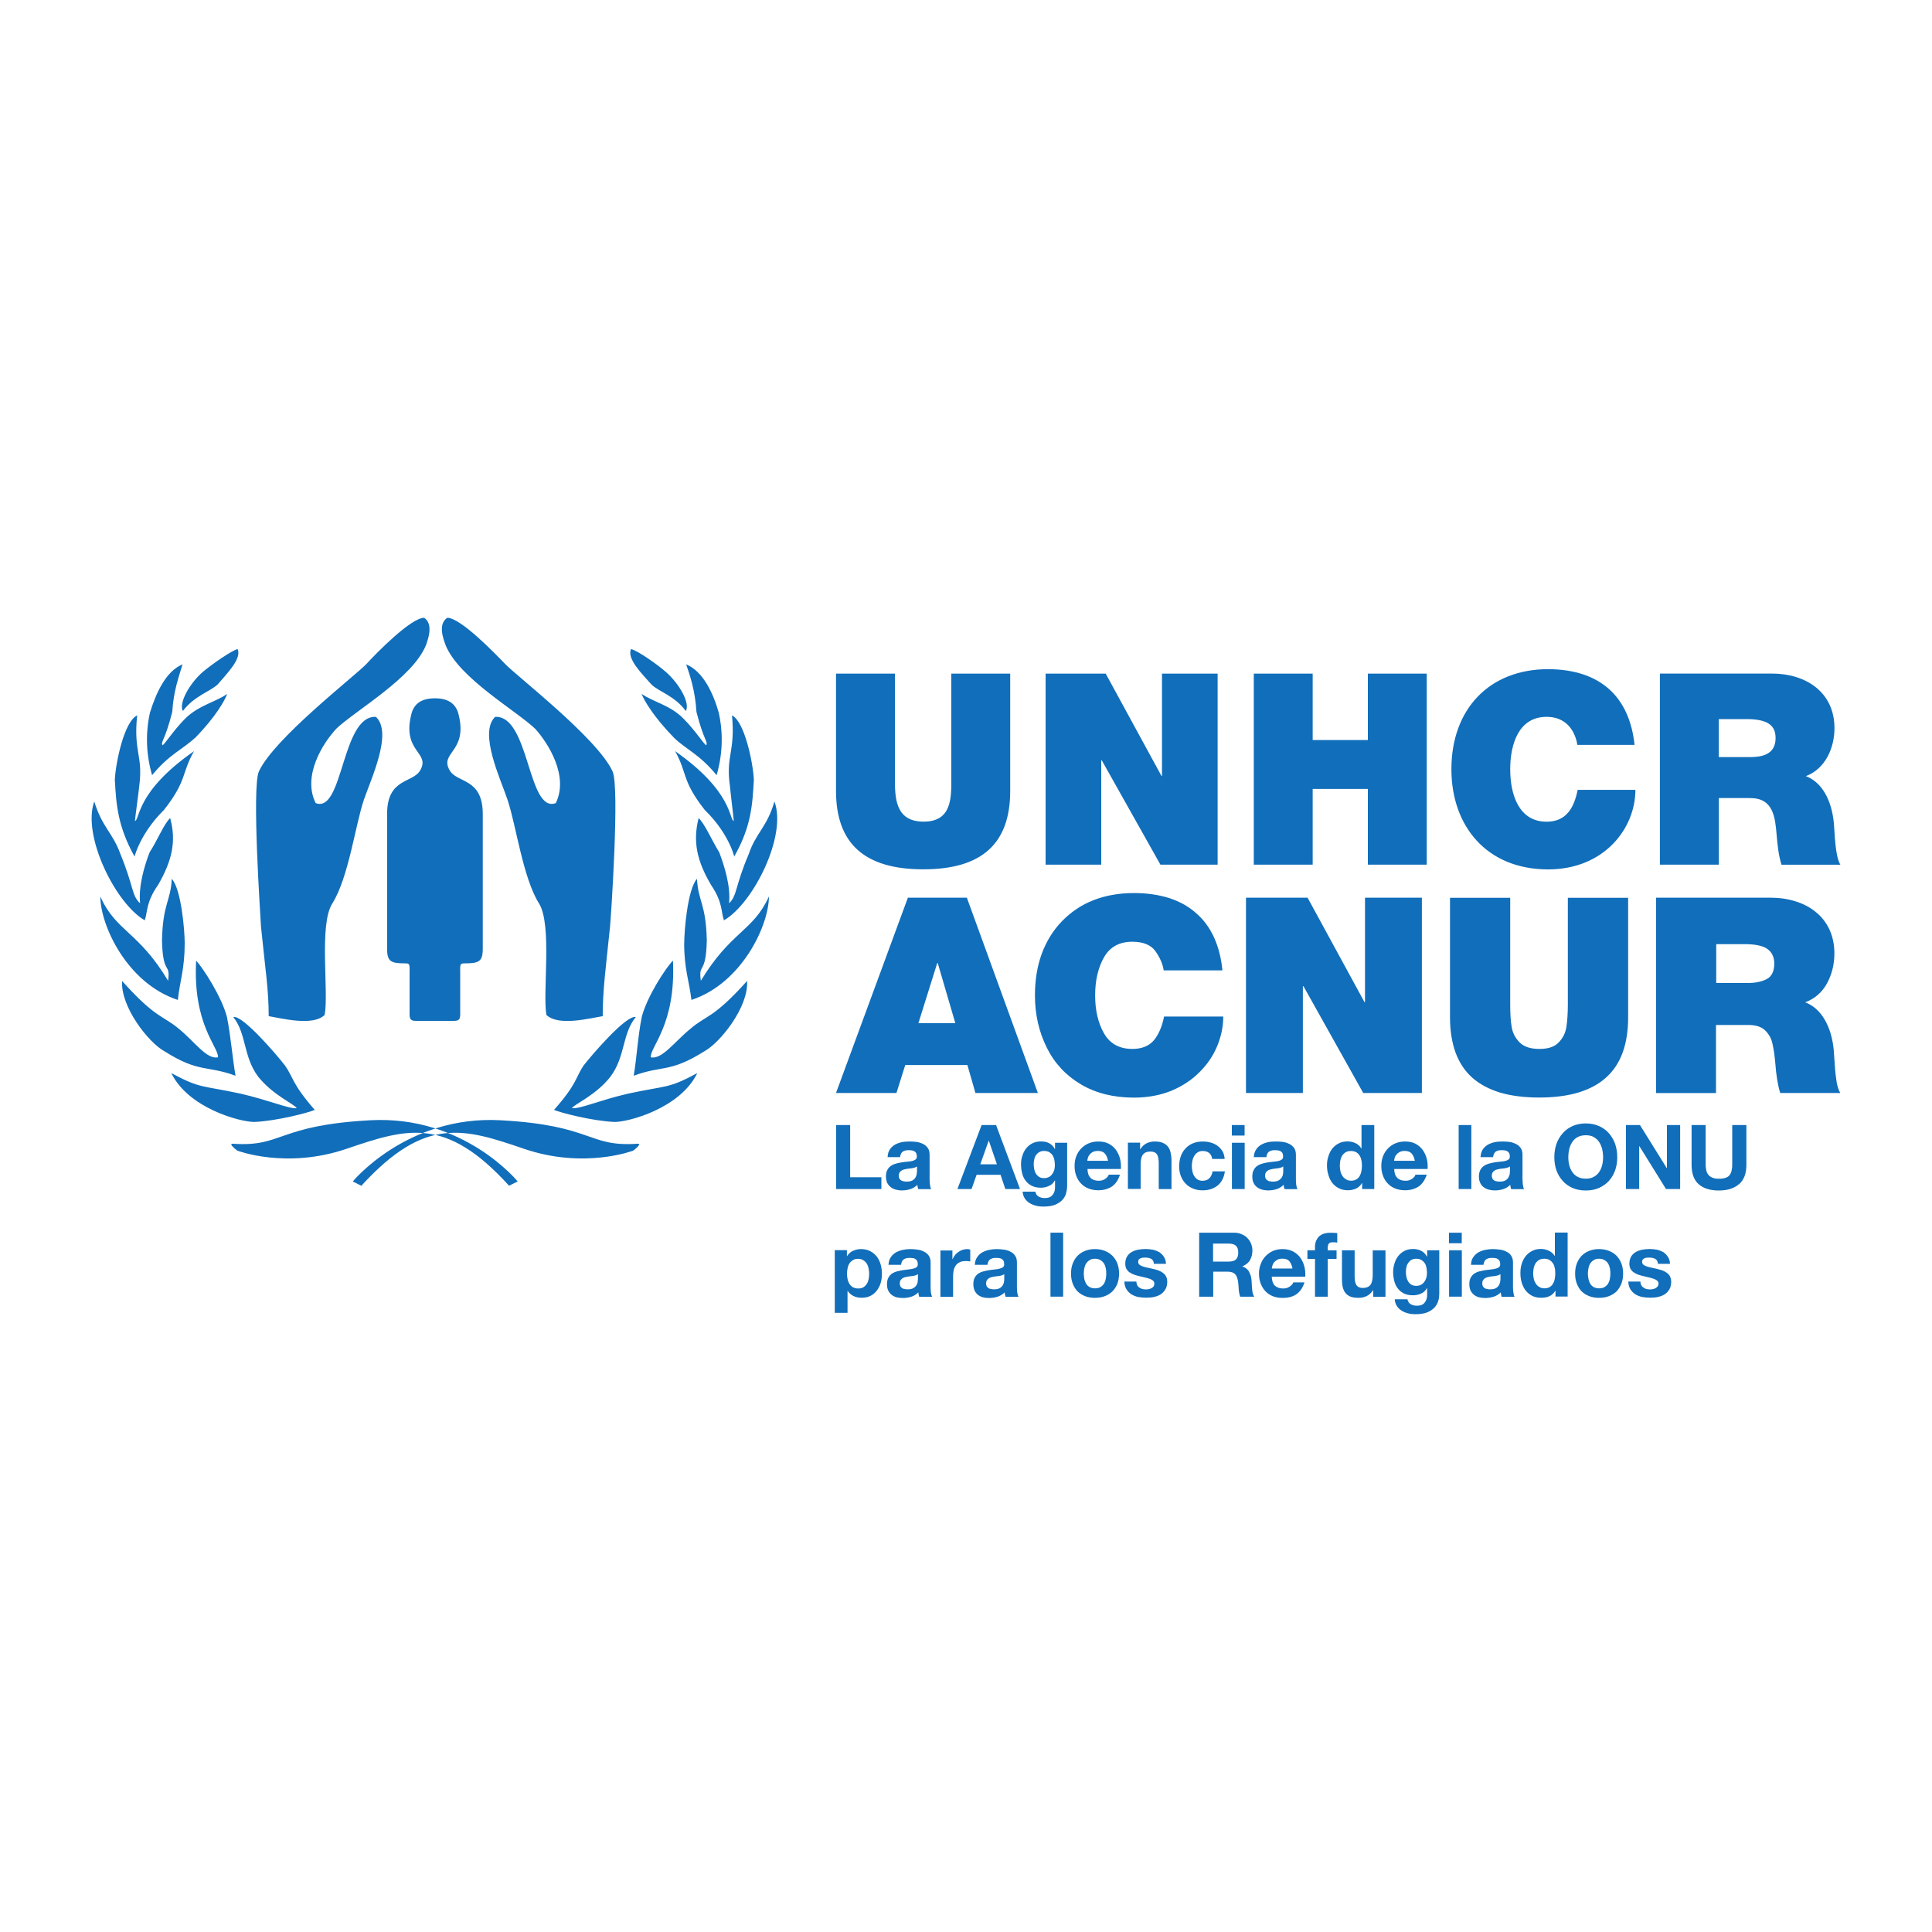 <svg xmlns="http://www.w3.org/2000/svg" id="Capa_1" data-name="Capa 1" viewBox="0 0 250 250"><defs><style> .cls-1 { fill: #116eba; stroke-width: 0px; } </style></defs><g id="Capa_1-2" data-name="Capa_1"><path class="cls-1" d="M58.76,132.1c.91,0,.79-.52.79-1.48v-4.69c0-.96-.08-1.27.47-1.27,1.92,0,2.45-.18,2.45-1.9v-17.42c0-4.74-3.36-3.96-4.3-5.69-1.34-2.35,2.51-2.35,1.11-7.43-.37-1.15-1.26-1.86-3-1.86s-2.64.7-3,1.86c-1.4,5.08,2.45,5.08,1.11,7.43-.95,1.74-4.3.95-4.3,5.69v17.42c0,1.72.52,1.9,2.45,1.9.54,0,.46.31.46,1.27v4.69c0,.96-.12,1.48.8,1.48h4.93ZM43.51,94.31c-1.72,1.83-4.42,6.09-2.66,9.61,3.59,1.38,3.32-11.37,7.79-11.16,2.22,2.05-.65,8.07-1.55,10.72-1.11,3.27-1.99,10.11-4.09,13.43-1.76,2.77-.43,11.44-.99,14.42-1.49,1.49-5.53.45-7.24.16,0-3.42-.45-6.13-1-11.6-.05-1.1-1.21-18.01-.27-20.06,1.94-4.27,12.48-12.39,13.93-13.93,1.26-1.38,5.75-5.96,7.46-5.96,1.22.83.5,2.77.23,3.54-1.72,4.26-9.14,8.46-11.62,10.83ZM69.26,94.31c1.65,1.83,4.38,6.09,2.66,9.61-3.65,1.38-3.38-11.37-7.85-11.16-2.16,2.05.72,8.07,1.6,10.72,1.11,3.27,1.99,10.11,4.08,13.43,1.72,2.77.45,11.44.95,14.42,1.55,1.49,5.53.45,7.29.16,0-3.42.39-6.13.95-11.6.11-1.1,1.26-18.01.33-20.06-1.92-4.27-12.48-12.39-13.92-13.93-1.33-1.38-5.76-5.96-7.47-5.96-1.26.83-.5,2.77-.22,3.54,1.71,4.26,9.12,8.46,11.6,10.83ZM28.15,88.58c-.94.89-3.05,1.49-4.49,3.43-.56-1.04.88-3.59,2.6-5.08,1.27-1.06,3.77-2.78,4.49-2.94.56,1.27-1.44,3.21-2.6,4.6ZM25.21,95.5c-1.6,1.49-3.31,2.1-5.53,4.81-.95-3.27-.72-6.14-.28-8.08.79-2.55,2.06-5.38,4.22-6.26-.43,1.44-1.17,3.43-1.33,6.15-.94,3.71-1.5,3.82-1.27,4.31.22,0,1.44-1.94,2.93-3.43,1.78-1.76,3.99-2.16,5.44-3.21-.22.72-1.49,3-4.16,5.71ZM17.42,110.85c-2.17-3.88-2.39-6.71-2.56-9.98.12-2.26,1.22-7.52,2.89-8.3-.5,4.76.79,5.19.27,9.12,0,.23-.56,4.32-.56,4.54.66-.11.07-3.77,7.65-9.03-1.65,2.89-.88,3.77-3.88,7.59-3.48,3.44-3.99,6.82-3.81,6.05ZM20.45,114.51c-1.6,2.32-1.33,3.48-1.72,4.58-3.82-2.21-8.13-11.01-6.53-15.38,1,3.32,2.39,4.04,3.38,6.8,1.72,4.16,1.45,5.42,2.55,6.37-.22-2.16.5-4.7,1.23-6.59,1.04-1.61,1.87-3.71,2.66-4.43.83,3.05.22,5.54-1.56,8.65ZM23.9,122.03c0,3.38-.62,4.88-.89,7.36-6.59-2.16-10.03-9.68-10.03-13.39,2.01,4.54,4.93,4.49,8.77,10.91.33-2.44-.68-.61-.79-5.21.11-4.83,1.11-4.99,1.27-7.98,1.22,1.33,1.67,6.66,1.67,8.31ZM29.37,131.61c.5,2.49.72,5.42,1.11,7.59-3.77-1.38-4.72-.34-9.19-3.16-2.06-1.11-5.71-5.76-5.49-9.1,4.43,4.93,5.21,4.39,7.37,6.21,1.99,1.61,3.59,4,5.04,3.66.09-1.33-3.28-4.22-2.83-12.51.88.94,3.32,4.7,3.99,7.31ZM36.84,137.82c1.17,1.65.89,2.37,3.89,5.8-.73.34-4.99,1.45-7.82,1.56-1.87,0-8.53-1.78-10.74-6.32,3.82,2.05,3.88,1.56,8.97,2.66,3.66.84,6.25,1.99,7.25,1.88-.22-.49-3.04-1.65-4.99-4.09-1.94-2.6-1.49-5.54-3.21-7.7,1.17-.34,5.71,4.99,6.64,6.21ZM84.31,88.58c.88.89,3.05,1.49,4.43,3.43.61-1.04-.88-3.59-2.6-5.08-1.21-1.06-3.71-2.78-4.49-2.94-.56,1.27,1.44,3.21,2.66,4.6ZM87.25,95.5c1.55,1.49,3.27,2.1,5.48,4.81.95-3.27.72-6.14.28-8.08-.72-2.55-2.05-5.38-4.22-6.26.5,1.44,1.17,3.43,1.33,6.15.95,3.71,1.5,3.82,1.27,4.31-.22,0-1.44-1.94-2.94-3.43-1.71-1.76-3.93-2.16-5.42-3.21.23.72,1.56,3,4.22,5.71ZM95,110.85c2.21-3.88,2.37-6.71,2.55-9.98-.12-2.26-1.22-7.52-2.83-8.3.45,4.76-.83,5.19-.27,9.12,0,.23.5,4.32.5,4.54-.61-.11-.07-3.77-7.59-9.03,1.61,2.89.83,3.77,3.82,7.59,3.54,3.44,3.99,6.82,3.82,6.05ZM92.01,114.51c1.56,2.32,1.27,3.48,1.67,4.58,3.82-2.21,8.19-11.01,6.53-15.38-.95,3.32-2.39,4.04-3.32,6.8-1.78,4.16-1.5,5.42-2.55,6.37.22-2.16-.56-4.7-1.27-6.59-1-1.61-1.88-3.71-2.67-4.43-.77,3.05-.22,5.54,1.61,8.65ZM88.53,122.03c0,3.38.65,4.88.94,7.36,6.55-2.16,10.03-9.68,10.03-13.39-2.06,4.54-4.93,4.49-8.81,10.91-.34-2.44.66-.61.77-5.21-.11-4.83-1.11-4.99-1.27-7.98-1.21,1.33-1.65,6.66-1.65,8.31ZM83.04,131.61c-.5,2.49-.66,5.42-1.04,7.59,3.7-1.38,4.65-.34,9.14-3.16,2.05-1.11,5.76-5.76,5.53-9.1-4.43,4.93-5.26,4.39-7.36,6.21-1.99,1.61-3.66,4-5.1,3.66-.11-1.33,3.27-4.22,2.87-12.51-.94.94-3.38,4.7-4.04,7.31ZM75.55,137.82c-1.11,1.65-.83,2.37-3.86,5.8.76.34,4.97,1.45,7.86,1.56,1.83,0,8.47-1.78,10.68-6.32-3.81,2.05-3.88,1.56-8.97,2.66-3.65.84-6.19,1.99-7.25,1.88.22-.49,3.1-1.65,4.99-4.09,1.94-2.6,1.49-5.54,3.27-7.7-1.22-.34-5.76,4.99-6.71,6.21ZM46.76,153.44l-1.11-.56s7.05-8.58,19.11-7.92c12.08.66,11.24,3.48,17.72,3.04.72-.05-.54.89-.54.89,0,0-6.32,2.43-14.12-.23-7.77-2.66-12.81-4.26-21.05,4.77ZM65.86,153.44l1.13-.56s-6.98-8.58-19.06-7.92c-12.13.66-11.3,3.48-17.78,3.04-.72-.05.56.89.56.89,0,0,6.32,2.43,14.12-.23,7.81-2.66,12.85-4.26,21.04,4.77ZM130.72,102.34c0,6.86-3.7,10.15-11.25,10.15s-11.29-3.29-11.29-10.15v-15.17h7.62v13.47c0,2.52,0,5.68,3.71,5.68s3.59-3.16,3.59-5.68v-13.47h7.62v15.17ZM135.3,87.17h7.78l7.21,13.23h.07v-13.23h7.2v24.72h-7.4l-7.59-13.5h-.07v13.5h-7.2v-24.72ZM162.24,87.17h7.62v8.59h7.14v-8.59h7.62v24.72h-7.62v-9.8h-7.14v9.8h-7.62v-24.72ZM204.11,96.39c-.14-.91-.83-3.63-3.99-3.63-3.56,0-4.7,3.46-4.7,6.78s1.14,6.79,4.7,6.79c2.56,0,3.56-1.8,4.03-4.12h7.47c0,4.99-4.05,10.29-11.29,10.29-8,0-12.52-5.65-12.52-12.96,0-7.79,4.91-12.95,12.52-12.95,6.79.03,10.53,3.61,11.18,9.8h-7.4ZM214.8,111.89h7.62v-8.62h4.05c3.01,0,3.23,2.47,3.43,4.81.11,1.29.24,2.56.62,3.81h7.62c-.69-1.14-.72-4.08-.83-5.29-.28-3.09-1.56-5.38-3.63-6.17,2.52-.94,3.7-3.65,3.7-6.21,0-4.68-3.74-7.06-8.07-7.06h-14.52v24.72ZM222.42,93.05h3.56c2.91,0,3.78.91,3.78,2.47,0,2.21-1.94,2.45-3.36,2.45h-3.99v-4.92ZM110.01,145.58v6.75h4.04v1.53h-5.86v-8.28h1.82ZM118.67,150.93c-.08.05-.16.11-.27.14-.09.04-.22.07-.34.09s-.24.04-.37.05c-.14.01-.27.04-.41.05-.12.03-.24.05-.37.09-.11.04-.22.09-.31.16-.08.07-.16.15-.22.24-.05.11-.08.23-.08.39,0,.14.03.27.08.37s.14.18.23.23c.09.07.2.11.33.12.12.03.24.04.38.04.33,0,.58-.05.76-.16s.31-.24.39-.39.14-.3.15-.45c.03-.16.04-.28.04-.38v-.61ZM114.86,149.71c.01-.39.11-.7.28-.96.16-.26.38-.46.65-.62.26-.15.56-.26.88-.33.34-.07.66-.09,1-.09.3,0,.6.01.91.05s.6.14.85.26.46.3.62.52.24.52.24.88v3.12c0,.27.01.53.05.77.03.26.08.43.16.56h-1.68c-.03-.08-.05-.18-.07-.28-.03-.09-.04-.19-.04-.28-.27.27-.58.46-.94.57s-.72.16-1.08.16c-.3,0-.56-.04-.8-.11-.26-.07-.47-.18-.65-.33-.19-.15-.34-.34-.45-.56-.09-.23-.15-.49-.15-.8,0-.34.05-.62.18-.84.12-.23.27-.41.46-.53.19-.14.41-.23.65-.3s.49-.12.75-.16c.24-.04.49-.07.73-.09.23-.01.45-.05.64-.09.19-.05.33-.12.43-.2.11-.09.16-.22.16-.39s-.04-.33-.09-.42c-.05-.11-.14-.19-.23-.24-.09-.07-.2-.09-.34-.12-.12-.01-.26-.03-.41-.03-.33,0-.58.07-.77.2-.19.15-.3.38-.33.7h-1.64ZM129,150.66l-1.04-3.04h-.03l-1.08,3.04h2.16ZM128.89,145.58l3.1,8.28h-1.9l-.62-1.84h-3.1l-.65,1.84h-1.83l3.13-8.28h1.87ZM135.72,152.31c.18-.09.33-.22.43-.38.12-.15.2-.33.27-.53.05-.19.08-.41.08-.62,0-.24-.03-.47-.07-.69-.04-.23-.12-.42-.23-.6-.11-.16-.26-.3-.43-.41-.18-.09-.41-.15-.68-.15-.23,0-.42.05-.6.15-.16.08-.3.22-.42.37-.11.16-.19.34-.23.56-.05.2-.08.42-.08.64s.03.43.07.65c.04.2.11.41.22.57.11.18.24.31.41.42.18.11.39.16.64.16s.45-.05.62-.14ZM137.97,154.31c-.05.31-.2.6-.42.87s-.53.49-.94.68-.96.27-1.65.27c-.3,0-.6-.03-.89-.11-.31-.07-.58-.19-.84-.34-.24-.15-.46-.35-.62-.6s-.26-.54-.28-.88h1.64c.07.31.22.53.45.65s.49.18.77.18c.47,0,.81-.14,1.02-.42.22-.27.33-.62.31-1.06v-.79h-.03c-.18.31-.42.56-.76.7-.33.15-.68.23-1.03.23-.46,0-.84-.08-1.17-.24s-.6-.38-.8-.65c-.22-.27-.37-.6-.46-.96s-.15-.76-.15-1.17.05-.76.18-1.13c.11-.35.27-.68.49-.95s.49-.49.81-.65c.31-.16.69-.24,1.1-.24s.75.07,1.04.22.56.39.75.75h.03v-.8h1.57v5.61c0,.24-.04.52-.11.83ZM142.96,149.26c-.19-.22-.5-.33-.89-.33-.27,0-.49.05-.66.14-.18.09-.31.2-.41.34-.11.12-.19.26-.23.41s-.07.28-.07.39h2.68c-.08-.41-.22-.73-.42-.95ZM141.11,152.42c.24.24.6.37,1.06.37.34,0,.62-.08.87-.26.23-.16.38-.34.43-.53h1.45c-.23.72-.58,1.23-1.06,1.55-.49.31-1.07.47-1.75.47-.47,0-.89-.08-1.27-.23s-.7-.37-.96-.65c-.27-.27-.47-.61-.61-.99-.15-.39-.22-.81-.22-1.29,0-.45.07-.87.22-1.25.15-.39.37-.72.64-1s.58-.5.96-.66.8-.24,1.25-.24c.52,0,.96.09,1.34.28.38.2.69.47.94.8.24.34.42.72.53,1.14s.14.87.11,1.34h-4.32c.01.53.15.92.41,1.15ZM147.53,147.87v.83h.03c.22-.34.49-.6.81-.76.34-.16.68-.23,1.03-.23.43,0,.8.05,1.08.18s.5.28.66.5c.16.2.28.47.34.77.07.31.11.65.11,1.02v3.69h-1.65v-3.39c0-.49-.08-.87-.23-1.1-.15-.24-.43-.37-.83-.37-.45,0-.77.12-.98.39s-.3.7-.3,1.31v3.14h-1.65v-5.99h1.57ZM155.62,148.94c-.27,0-.49.07-.66.19-.18.11-.33.27-.43.46-.12.19-.19.39-.24.62-.04.23-.07.46-.07.68s.03.43.07.66c.05.23.12.43.23.61s.24.33.42.45c.18.11.39.18.65.18.39,0,.7-.11.91-.34.22-.22.35-.52.41-.88h1.59c-.11.8-.42,1.4-.92,1.82-.52.42-1.17.64-1.97.64-.45,0-.87-.08-1.23-.23-.38-.15-.7-.37-.96-.64s-.47-.6-.61-.96c-.15-.38-.23-.79-.23-1.25s.07-.89.2-1.29.34-.75.61-1.03c.26-.3.58-.52.96-.68s.81-.24,1.3-.24c.35,0,.69.04,1.02.14.34.09.62.23.88.42.27.19.47.43.64.7.16.28.26.62.28,1h-1.61c-.11-.68-.52-1.03-1.22-1.03ZM161.06,153.86h-1.65v-5.99h1.65v5.99ZM159.4,145.58h1.65v1.36h-1.65v-1.36ZM166.05,150.93c-.07.05-.15.11-.26.14-.11.04-.22.07-.34.09s-.24.04-.38.05c-.12.01-.26.04-.39.05-.12.03-.24.05-.37.09s-.22.09-.31.16-.16.15-.22.24c-.05.11-.08.23-.08.39,0,.14.03.27.08.37s.14.18.23.23c.08.07.19.11.31.12.14.03.26.04.39.04.33,0,.57-.05.75-.16.19-.11.31-.24.41-.39.08-.15.14-.3.15-.45.03-.16.03-.28.03-.38v-.61ZM162.24,149.71c.03-.39.12-.7.3-.96.16-.26.38-.46.65-.62.26-.15.56-.26.88-.33s.66-.09.99-.09.61.01.92.05.6.14.85.26c.24.12.46.3.62.52s.24.52.24.88v3.12c0,.27.01.53.04.77.04.26.09.43.16.56h-1.67c-.03-.08-.05-.18-.08-.28l-.04-.28c-.26.27-.57.46-.92.57s-.72.16-1.1.16c-.28,0-.54-.04-.8-.11-.24-.07-.46-.18-.65-.33-.18-.15-.33-.34-.43-.56-.11-.23-.15-.49-.15-.8,0-.34.05-.62.18-.84.12-.23.27-.41.46-.53.19-.14.41-.23.65-.3s.49-.12.73-.16c.26-.04.5-.07.73-.09.24-.01.46-.05.65-.09.18-.05.33-.12.43-.2.11-.09.16-.22.15-.39,0-.18-.03-.33-.08-.42-.05-.11-.14-.19-.23-.24-.09-.07-.22-.09-.34-.12-.14-.01-.27-.03-.42-.03-.33,0-.57.07-.76.2-.19.15-.3.38-.33.7h-1.65ZM176.16,150.13c-.04-.23-.12-.43-.23-.6-.12-.18-.26-.33-.43-.43s-.41-.16-.68-.16-.5.05-.69.16c-.18.11-.33.26-.45.43-.11.18-.19.38-.24.61-.04.23-.07.46-.07.72,0,.23.03.46.08.69s.14.43.26.62c.12.18.27.33.46.43.18.12.39.18.65.18.27,0,.5-.05.68-.16s.33-.26.43-.43c.11-.19.19-.39.23-.62.05-.23.07-.47.07-.72,0-.26-.01-.49-.07-.72ZM176.23,153.1c-.19.33-.45.56-.76.7-.31.14-.66.22-1.06.22-.45,0-.84-.09-1.18-.27-.35-.18-.62-.41-.85-.7-.22-.3-.38-.64-.49-1.03-.12-.38-.18-.79-.18-1.21s.05-.79.18-1.17c.11-.38.27-.7.49-.99.23-.28.5-.52.84-.69.33-.18.72-.26,1.15-.26.37,0,.7.07,1.02.22.33.15.58.38.76.68h.03v-3.02h1.65v8.28h-1.57v-.76h-.03ZM182.66,149.26c-.19-.22-.5-.33-.89-.33-.27,0-.49.05-.66.14-.16.09-.31.2-.41.34-.11.12-.19.26-.23.41s-.07.28-.07.39h2.68c-.08-.41-.22-.73-.42-.95ZM180.81,152.42c.24.24.6.37,1.07.37.33,0,.61-.08.85-.26.24-.16.38-.34.43-.53h1.46c-.24.72-.6,1.23-1.07,1.55-.49.31-1.07.47-1.75.47-.47,0-.89-.08-1.27-.23s-.7-.37-.96-.65c-.27-.27-.47-.61-.61-.99-.15-.39-.22-.81-.22-1.29,0-.45.08-.87.22-1.25.15-.39.37-.72.64-1s.58-.5.96-.66.8-.24,1.25-.24c.52,0,.96.09,1.34.28.38.2.69.47.94.8.24.34.42.72.53,1.14s.14.87.11,1.34h-4.32c.01.53.15.92.41,1.15ZM190.39,153.86h-1.64v-8.28h1.64v8.28ZM195.39,150.93c-.07.05-.16.11-.26.14-.11.04-.23.07-.34.09-.12.03-.24.04-.38.05s-.27.04-.39.05c-.12.03-.24.05-.37.09s-.23.09-.31.16c-.09.07-.16.15-.22.24-.05.11-.08.23-.08.39,0,.14.03.27.08.37s.12.18.22.23c.09.07.2.11.33.12.12.03.26.04.38.04.33,0,.58-.05.76-.16s.31-.24.39-.39.14-.3.16-.45c.01-.16.03-.28.03-.38v-.61ZM191.58,149.71c.03-.39.12-.7.28-.96.18-.26.39-.46.65-.62.27-.15.56-.26.89-.33.33-.07.65-.09.99-.09.3,0,.61.01.92.05s.58.14.84.26.46.3.62.52.24.52.24.88v3.12c0,.27.03.53.05.77.03.26.08.43.16.56h-1.68c-.03-.08-.05-.18-.07-.28-.01-.09-.04-.19-.04-.28-.27.27-.57.46-.94.57-.35.11-.72.16-1.08.16-.28,0-.56-.04-.8-.11s-.46-.18-.65-.33-.34-.34-.43-.56c-.11-.23-.16-.49-.16-.8,0-.34.07-.62.18-.84.12-.23.28-.41.47-.53.19-.14.41-.23.65-.3s.49-.12.73-.16.49-.07.73-.09c.24-.01.45-.05.64-.09.19-.05.34-.12.45-.2.11-.09.15-.22.15-.39s-.03-.33-.09-.42c-.05-.11-.14-.19-.23-.24-.09-.07-.2-.09-.34-.12-.12-.01-.26-.03-.41-.03-.33,0-.58.07-.77.2-.18.15-.28.38-.33.7h-1.64ZM203.06,150.77c.08.33.22.62.39.89.18.26.41.47.69.62.3.16.64.24,1.06.24s.76-.08,1.04-.24c.28-.15.52-.37.69-.62.18-.27.31-.57.39-.89s.12-.66.12-1.02-.04-.72-.12-1.06-.22-.64-.39-.91-.41-.47-.69-.64-.64-.24-1.04-.24-.76.08-1.06.24c-.28.16-.52.37-.69.64s-.31.57-.39.91-.12.69-.12,1.06.04.69.12,1.02ZM201.4,148.03c.19-.53.46-.99.81-1.38.34-.41.77-.7,1.27-.94.52-.22,1.08-.34,1.72-.34s1.21.12,1.71.34c.5.23.94.53,1.29.94.34.39.61.85.8,1.38.18.53.27,1.11.27,1.72s-.09,1.17-.27,1.69c-.19.52-.46.98-.8,1.36-.35.39-.79.69-1.29.92-.5.22-1.07.33-1.71.33s-1.21-.11-1.72-.33c-.5-.23-.94-.53-1.27-.92-.35-.38-.62-.84-.81-1.36-.18-.53-.27-1.08-.27-1.69s.09-1.19.27-1.72ZM212.21,145.58l3.46,5.56h.03v-5.56h1.71v8.28h-1.83l-3.44-5.54h-.03v5.54h-1.71v-8.28h1.82ZM225.01,153.24c-.62.54-1.49.81-2.6.81s-1.99-.27-2.6-.81-.92-1.37-.92-2.51v-5.15h1.82v5.15c0,.23.03.45.07.66s.12.41.24.57c.12.18.3.31.52.41.22.11.52.16.88.16.65,0,1.11-.15,1.36-.43.24-.3.37-.75.37-1.37v-5.15h1.83v5.15c0,1.13-.31,1.95-.95,2.51ZM111.73,166.56c.18-.11.33-.26.43-.43.12-.16.19-.37.24-.61.04-.23.07-.46.07-.7s-.03-.47-.08-.7c-.04-.23-.12-.43-.24-.62-.12-.18-.27-.33-.45-.43-.18-.12-.41-.18-.66-.18-.27,0-.5.05-.68.18-.19.11-.34.26-.45.43s-.19.38-.23.61c-.05.23-.08.47-.08.72s.03.47.08.7c.05.24.14.45.24.61.11.18.26.33.45.43s.41.16.68.16.49-.05.68-.16ZM109.59,161.79v.77h.01c.2-.33.46-.56.77-.7s.65-.23,1.02-.23c.47,0,.88.09,1.22.27s.62.42.85.7c.22.3.39.64.5,1.03s.16.8.16,1.23c0,.39-.05.79-.16,1.15-.11.38-.28.7-.5.99s-.49.52-.83.69c-.33.16-.7.24-1.15.24-.37,0-.72-.07-1.03-.22s-.57-.38-.77-.68h-.01v2.85h-1.65v-8.11h1.57ZM118.78,164.87c-.07.05-.15.11-.26.14-.11.04-.22.07-.34.09-.12.01-.24.04-.38.05-.12.01-.26.04-.39.05-.12.03-.24.05-.37.09s-.22.09-.31.16-.16.15-.22.24c-.05.11-.08.23-.08.38s.03.27.08.38c.05.09.14.18.23.23.08.07.19.11.31.12.14.03.26.04.39.04.33,0,.57-.05.75-.16.19-.11.31-.24.41-.39.08-.15.14-.3.15-.46.01-.15.03-.27.03-.37v-.61ZM114.97,163.65c.03-.39.12-.72.3-.96.16-.26.38-.46.65-.62.26-.15.56-.26.88-.33s.66-.11.99-.11.61.03.92.07.6.12.85.26c.24.12.46.28.62.52.16.22.24.52.24.87v3.13c0,.27.01.53.04.77.04.24.09.43.16.56h-1.67l-.08-.28c-.01-.09-.03-.19-.04-.3-.26.27-.57.46-.92.57s-.72.16-1.1.16c-.28,0-.54-.03-.8-.09-.24-.07-.46-.18-.65-.33-.18-.15-.33-.34-.43-.56-.11-.23-.15-.5-.15-.8,0-.35.05-.62.18-.85.12-.22.27-.39.46-.53.19-.12.41-.22.65-.28s.49-.12.73-.16c.26-.04.5-.07.73-.09.24-.03.46-.05.65-.11.18-.04.33-.11.43-.19.11-.09.16-.23.15-.39,0-.18-.03-.33-.08-.42-.07-.11-.14-.19-.23-.24-.09-.07-.22-.11-.34-.12-.14-.01-.27-.03-.42-.03-.33,0-.57.07-.76.2-.19.15-.3.38-.33.7h-1.65ZM123.24,161.79v1.13h.03c.08-.19.19-.37.31-.52.14-.16.28-.3.46-.41.16-.12.35-.2.54-.27.19-.05.39-.09.6-.09.11,0,.23.03.37.07v1.53c-.08-.01-.18-.03-.28-.04s-.2-.01-.31-.01c-.3,0-.56.04-.76.15-.22.09-.38.23-.52.41-.12.18-.22.38-.27.61s-.08.49-.08.76v2.7h-1.64v-6h1.56ZM129.95,164.87c-.07.05-.15.11-.26.14-.11.04-.22.07-.34.09-.12.01-.24.04-.38.05-.12.01-.26.04-.39.05-.12.03-.24.05-.37.09-.11.04-.22.09-.31.16-.08.07-.16.15-.22.24-.05.11-.08.23-.08.38s.03.27.08.38c.05.09.14.18.23.23.09.07.19.11.33.12.12.03.24.04.38.04.33,0,.57-.05.76-.16.18-.11.3-.24.39-.39.08-.15.14-.3.15-.46.03-.15.03-.27.03-.37v-.61ZM126.14,163.65c.03-.39.12-.72.3-.96.16-.26.38-.46.65-.62.26-.15.56-.26.88-.33.34-.07.66-.11,1-.11.3,0,.6.03.91.07s.6.12.85.26c.26.12.46.28.62.52.16.22.24.52.24.87v3.13c0,.27.01.53.04.77.04.24.09.43.16.56h-1.67c-.03-.09-.05-.19-.07-.28-.03-.09-.04-.19-.04-.3-.27.27-.58.46-.94.57s-.72.16-1.08.16c-.3,0-.56-.03-.81-.09-.24-.07-.46-.18-.65-.33-.18-.15-.33-.34-.43-.56-.09-.23-.15-.5-.15-.8,0-.35.05-.62.18-.85.12-.22.27-.39.46-.53.19-.12.41-.22.65-.28s.49-.12.75-.16c.24-.04.49-.07.73-.09.23-.03.45-.05.64-.11.18-.04.33-.11.43-.19.11-.09.16-.23.15-.39,0-.18-.03-.33-.08-.42-.05-.11-.14-.19-.23-.24-.09-.07-.22-.11-.34-.12s-.27-.03-.41-.03c-.33,0-.58.07-.77.2-.19.15-.3.38-.33.7h-1.65ZM137.57,167.79h-1.64v-8.28h1.64v8.28ZM140.31,165.5c.05.23.14.43.24.62.11.18.26.33.45.43s.42.16.69.16c.28,0,.52-.05.7-.16s.34-.26.46-.43c.11-.19.19-.39.23-.62.05-.23.07-.46.07-.7,0-.23-.01-.47-.07-.7-.04-.23-.12-.43-.23-.61-.12-.18-.27-.33-.46-.43-.19-.12-.42-.18-.7-.18s-.5.05-.69.18c-.19.11-.34.26-.45.43s-.19.38-.24.61c-.04.23-.07.47-.07.7,0,.24.03.47.07.7ZM138.81,163.5c.15-.39.35-.72.62-1,.27-.27.6-.49.98-.64s.8-.23,1.27-.23.91.08,1.29.23.7.37.98.64c.27.28.49.61.64,1,.14.39.22.83.22,1.3s-.08.92-.22,1.3c-.15.39-.37.72-.64,1-.27.27-.6.47-.98.62s-.81.22-1.29.22-.89-.07-1.27-.22-.7-.35-.98-.62c-.27-.28-.47-.61-.62-1-.15-.38-.22-.81-.22-1.3s.07-.91.22-1.3ZM147.14,166.3c.08.14.18.23.28.31.12.08.26.15.41.19s.31.05.47.05c.11,0,.23-.01.37-.04.12-.03.24-.07.34-.12.11-.07.2-.14.27-.24.07-.09.09-.22.09-.37,0-.24-.16-.43-.49-.56s-.79-.24-1.38-.37c-.23-.05-.47-.12-.69-.19-.23-.08-.43-.18-.61-.3-.19-.11-.33-.27-.43-.45s-.16-.41-.16-.66c0-.39.07-.7.23-.96.15-.24.34-.43.6-.58.24-.14.53-.24.83-.3.31-.05.64-.09.96-.09s.64.04.94.09c.31.07.58.18.83.31.24.15.43.35.6.6s.26.54.28.92h-1.57c-.01-.33-.14-.53-.35-.65-.22-.11-.47-.16-.77-.16-.09,0-.19,0-.3.01s-.2.04-.3.08c-.08.04-.16.09-.23.16-.05.08-.08.18-.08.3,0,.15.05.27.16.37.11.08.24.16.42.22.18.07.37.11.6.16.22.04.45.09.68.15.24.05.47.12.7.19.23.08.43.19.61.31.18.14.33.28.43.47s.16.43.16.7c0,.39-.08.73-.24.99-.15.27-.37.49-.61.65-.26.16-.56.27-.88.34s-.66.09-1,.09-.69-.03-1.03-.09c-.33-.07-.62-.19-.88-.35s-.47-.38-.64-.65c-.16-.26-.26-.6-.27-1h1.56c0,.19.04.34.11.46ZM158.98,163.25c.41,0,.73-.08.94-.27s.31-.49.31-.91-.11-.69-.31-.88c-.2-.18-.53-.27-.94-.27h-2.01v2.33h2.01ZM159.63,159.51c.37,0,.7.05,1,.18s.56.28.76.49c.22.22.38.46.49.73s.18.57.18.88c0,.49-.11.92-.31,1.27s-.54.62-1,.81h0c.22.08.41.18.56.3.15.14.27.28.35.46.09.18.16.37.22.57.04.22.07.42.08.64.01.12.01.28.03.46,0,.18.01.35.04.54.01.19.04.37.08.53.05.16.11.31.2.42h-1.83c-.09-.26-.16-.57-.19-.94-.01-.37-.05-.72-.09-1.04-.07-.43-.2-.76-.39-.95-.2-.2-.53-.31-.99-.31h-1.83v3.24h-1.82v-8.28h4.47ZM166.85,163.2c-.2-.22-.5-.33-.91-.33-.26,0-.47.04-.65.14s-.31.2-.42.33c-.11.14-.18.27-.22.42-.05.15-.07.28-.08.39h2.68c-.08-.41-.22-.73-.41-.95ZM164.98,166.36c.24.24.61.37,1.07.37.33,0,.61-.08.85-.26.24-.16.39-.34.45-.53h1.45c-.23.72-.6,1.23-1.07,1.55s-1.06.46-1.74.46c-.47,0-.91-.07-1.29-.22s-.69-.37-.96-.65c-.26-.27-.46-.61-.61-.99-.14-.39-.22-.81-.22-1.29,0-.45.08-.87.23-1.25.15-.39.35-.72.62-1s.6-.52.96-.68c.38-.16.8-.24,1.26-.24.5,0,.95.11,1.33.3.38.2.69.46.94.8s.42.72.53,1.14.15.87.12,1.33h-4.34c.03.54.16.92.41,1.17ZM169.18,162.9v-1.11h.98v-.46c0-.53.18-.96.5-1.31.34-.34.84-.5,1.52-.5.14,0,.28,0,.43.01s.3.03.43.03v1.23c-.19-.03-.39-.04-.61-.04s-.38.05-.47.16-.15.28-.15.53v.35h1.14v1.11h-1.14v4.89h-1.65v-4.89h-.98ZM177.69,167.79v-.83h-.03c-.22.34-.49.6-.81.75-.34.16-.68.23-1.03.23-.43,0-.8-.05-1.08-.16-.28-.12-.5-.28-.66-.5-.16-.2-.27-.47-.34-.77-.07-.31-.09-.65-.09-1.02v-3.7h1.64v3.4c0,.49.08.85.23,1.1.16.24.43.37.83.37.45,0,.77-.14.98-.39.2-.27.3-.7.3-1.31v-3.16h1.65v6h-1.57ZM183.87,166.25c.18-.09.33-.22.43-.38.12-.15.2-.33.27-.53.05-.19.08-.41.08-.62,0-.24-.03-.47-.07-.7-.04-.22-.12-.41-.23-.58-.11-.16-.26-.3-.43-.41-.18-.09-.41-.15-.66-.15-.24,0-.43.05-.61.14-.16.09-.3.23-.41.38-.12.16-.2.34-.24.54-.05.22-.08.42-.08.65,0,.22.03.43.07.65.04.2.11.39.22.57s.24.31.41.42c.18.11.39.16.65.16.23,0,.43-.05.61-.14ZM186.13,168.24c-.07.31-.22.6-.43.87-.22.26-.53.49-.94.68-.41.18-.96.27-1.65.27-.28,0-.6-.03-.89-.11-.31-.07-.58-.19-.84-.34-.24-.16-.46-.35-.62-.6s-.26-.54-.28-.88h1.64c.07.31.23.53.45.65.23.12.49.18.79.18.46,0,.8-.14,1-.42.22-.27.33-.62.31-1.06v-.79h-.03c-.18.31-.42.56-.76.7-.33.15-.66.22-1.03.22-.45,0-.84-.07-1.17-.23s-.6-.38-.8-.65c-.22-.27-.37-.6-.46-.96s-.15-.76-.15-1.17.07-.76.18-1.13c.11-.35.27-.68.49-.95s.49-.5.81-.66c.31-.16.69-.24,1.11-.24.39,0,.73.08,1.03.23s.56.39.75.75h.03v-.81h1.57v5.63c0,.24-.04.52-.09.83ZM189.16,167.79h-1.65v-6h1.65v6ZM187.5,159.51h1.65v1.36h-1.65v-1.36ZM194.16,164.87c-.08.05-.16.11-.27.14-.09.04-.22.07-.34.09-.11.01-.24.04-.37.05-.14.01-.27.04-.41.05-.12.03-.24.05-.37.09-.11.04-.22.09-.31.16-.08.07-.15.15-.2.24-.07.11-.08.23-.08.38s.01.27.08.38c.05.09.12.18.22.23.09.07.2.11.33.12.12.03.24.04.38.04.33,0,.58-.05.76-.16s.31-.24.39-.39.14-.3.15-.46c.03-.15.04-.27.04-.37v-.61ZM190.35,163.65c.01-.39.11-.72.28-.96.18-.26.39-.46.65-.62.26-.15.56-.26.88-.33.34-.07.66-.11,1-.11.3,0,.61.03.91.07.31.04.6.12.85.26.26.12.46.28.62.52.16.22.24.52.24.87v3.13c0,.27.01.53.05.77.03.24.08.43.16.56h-1.68c-.03-.09-.05-.19-.07-.28-.03-.09-.04-.19-.04-.3-.27.27-.58.46-.94.57s-.72.16-1.08.16c-.28,0-.56-.03-.8-.09-.26-.07-.47-.18-.65-.33-.19-.15-.34-.34-.45-.56-.09-.23-.15-.5-.15-.8,0-.35.05-.62.18-.85.12-.22.27-.39.46-.53.19-.12.41-.22.65-.28s.5-.12.75-.16.49-.07.73-.09c.23-.03.45-.05.64-.11.19-.04.33-.11.43-.19.11-.09.16-.23.16-.39,0-.18-.04-.33-.09-.42-.05-.11-.14-.19-.23-.24-.09-.07-.2-.11-.34-.12-.12-.01-.26-.03-.41-.03-.33,0-.58.07-.77.2-.19.15-.28.38-.33.7h-1.64ZM201.18,164.07c-.04-.23-.12-.43-.23-.61-.12-.16-.26-.31-.45-.42-.18-.11-.39-.16-.66-.16s-.5.05-.69.16c-.18.11-.33.26-.45.43-.11.18-.19.38-.24.61-.04.23-.07.46-.07.7s.03.47.08.7.14.43.26.62c.12.18.27.33.45.43.19.12.41.18.66.18.27,0,.49-.05.68-.16.18-.11.33-.26.43-.43.11-.19.19-.39.23-.62.05-.23.07-.47.07-.72,0-.26-.01-.49-.07-.72ZM201.25,167.03c-.19.33-.45.56-.76.7-.31.14-.66.2-1.06.2-.45,0-.84-.08-1.19-.26-.34-.18-.61-.41-.84-.7-.22-.3-.38-.64-.5-1.03-.11-.38-.16-.79-.16-1.21s.05-.79.16-1.17c.12-.38.28-.7.5-.99.23-.28.5-.52.84-.69.33-.18.72-.27,1.15-.27.35,0,.69.08,1.02.23s.58.38.76.66h.03v-3.01h1.65v8.28h-1.57v-.76h-.03ZM205.55,165.5c.04.23.12.43.23.62.11.18.26.33.45.43s.42.16.69.16c.28,0,.52-.05.7-.16s.34-.26.46-.43c.11-.19.19-.39.23-.62.05-.23.07-.46.07-.7,0-.23-.01-.47-.07-.7-.04-.23-.12-.43-.23-.61-.12-.18-.27-.33-.46-.43-.19-.12-.42-.18-.7-.18s-.5.05-.69.18c-.19.11-.34.26-.45.43s-.19.38-.23.61c-.05.23-.08.47-.08.7,0,.24.03.47.08.7ZM204.04,163.5c.15-.39.35-.72.62-1,.27-.27.6-.49.98-.64s.81-.23,1.27-.23.91.08,1.29.23.72.37.99.64c.26.28.47.61.62,1s.22.83.22,1.3-.07.92-.22,1.3c-.15.39-.37.72-.62,1-.27.27-.61.47-.99.62s-.81.22-1.29.22-.89-.07-1.27-.22-.7-.35-.98-.62c-.27-.28-.47-.61-.62-1-.15-.38-.22-.81-.22-1.3s.07-.91.22-1.3ZM212.38,166.3c.07.14.16.23.28.31.11.08.24.15.39.19s.31.05.47.05c.11,0,.23-.01.37-.04.12-.03.24-.07.35-.12.09-.07.19-.14.26-.24.07-.09.11-.22.11-.37,0-.24-.18-.43-.5-.56s-.79-.24-1.37-.37c-.24-.05-.47-.12-.7-.19-.23-.08-.43-.18-.61-.3-.18-.11-.33-.27-.43-.45s-.16-.41-.16-.66c0-.39.08-.7.23-.96.15-.24.35-.43.6-.58.24-.14.53-.24.84-.3.3-.05.62-.09.95-.09s.64.04.95.09c.3.07.57.18.81.31.24.15.43.35.6.6s.26.54.28.92h-1.56c-.03-.33-.15-.53-.37-.65-.22-.11-.47-.16-.77-.16-.08,0-.19,0-.3.01s-.2.04-.3.08c-.08.04-.16.09-.22.16-.07.08-.09.18-.09.3,0,.15.05.27.16.37.11.08.24.16.42.22.18.07.38.11.6.16.23.04.46.09.69.15s.47.12.7.19c.22.08.42.19.6.31.19.14.33.28.43.47s.16.43.16.7c0,.39-.08.73-.23.99-.16.27-.37.49-.62.65s-.56.27-.88.34-.66.09-1,.09-.69-.03-1.02-.09c-.34-.07-.64-.19-.89-.35s-.47-.38-.64-.65c-.16-.26-.26-.6-.27-1h1.57c0,.19.03.34.11.46ZM117.48,116.16l-9.3,25.27h7.82l1.14-3.62h8.04l1.04,3.62h8.08l-9.19-25.27h-7.63ZM121.27,124.61h.07l2.28,7.79h-4.78l2.44-7.79ZM158.17,125.57h-7.59c-.12-.84-.49-1.67-1.07-2.49-.58-.81-1.59-1.22-2.98-1.22-1.68,0-2.9.66-3.67,2.01s-1.15,3-1.15,4.93.38,3.58,1.15,4.92,1.99,2.01,3.67,2.01c1.21,0,2.13-.37,2.77-1.1.62-.75,1.07-1.78,1.33-3.09h7.66c0,1.27-.26,2.53-.77,3.78s-1.27,2.39-2.29,3.4c-1,1.02-2.24,1.83-3.67,2.43-1.45.58-3.05.88-4.81.88-2.66,0-4.95-.57-6.89-1.72s-3.42-2.74-4.42-4.77c-1-2.02-1.52-4.27-1.52-6.74,0-1.99.3-3.8.89-5.41.6-1.6,1.46-3.01,2.62-4.2s2.51-2.1,4.07-2.71,3.31-.92,5.23-.92c1.71,0,3.24.23,4.6.66,1.36.45,2.52,1.1,3.48,1.97.98.85,1.74,1.91,2.3,3.14.56,1.25.92,2.67,1.07,4.24ZM176.63,116.16v13.51h-.07l-7.36-13.51h-7.97v25.27h7.36v-13.81h.08l7.73,13.81h7.59v-25.27h-7.36ZM210.68,116.16v15.49c0,3.48-.95,6.09-2.86,7.79-1.91,1.72-4.78,2.58-8.65,2.58-1.95,0-3.63-.22-5.06-.64-1.42-.43-2.62-1.07-3.59-1.92-.96-.85-1.68-1.94-2.17-3.25-.47-1.3-.72-2.82-.72-4.55v-15.49h7.79v13.76c0,1.19.05,2.18.19,2.95.12.77.47,1.44,1.03,2.01.57.57,1.42.84,2.56.84s1.95-.27,2.49-.84c.56-.57.88-1.23,1-2.01s.19-1.76.19-2.95v-13.76h7.78ZM214.3,141.43v-25.27h14.83c1.1,0,2.16.15,3.17.46s1.91.77,2.67,1.4c.76.61,1.34,1.37,1.76,2.26.42.91.64,1.94.64,3.1,0,1.41-.33,2.71-.96,3.88-.65,1.17-1.59,1.98-2.82,2.44,1.03.38,1.88,1.14,2.53,2.25s1.04,2.47,1.18,4.07c.03.33.05.92.12,1.79.05.85.14,1.59.24,2.2s.27,1.08.47,1.42h-7.77c-.3-.95-.52-2.25-.64-3.89-.09-1.03-.22-1.88-.38-2.56s-.49-1.23-.98-1.69c-.49-.45-1.21-.66-2.16-.66h-4.15v8.81h-7.78ZM222.08,122.17v5.03h4.08c.96,0,1.78-.16,2.44-.5.65-.33.99-1,.99-2.02,0-.83-.3-1.45-.87-1.87s-1.56-.64-3-.64h-3.65Z"></path></g></svg>